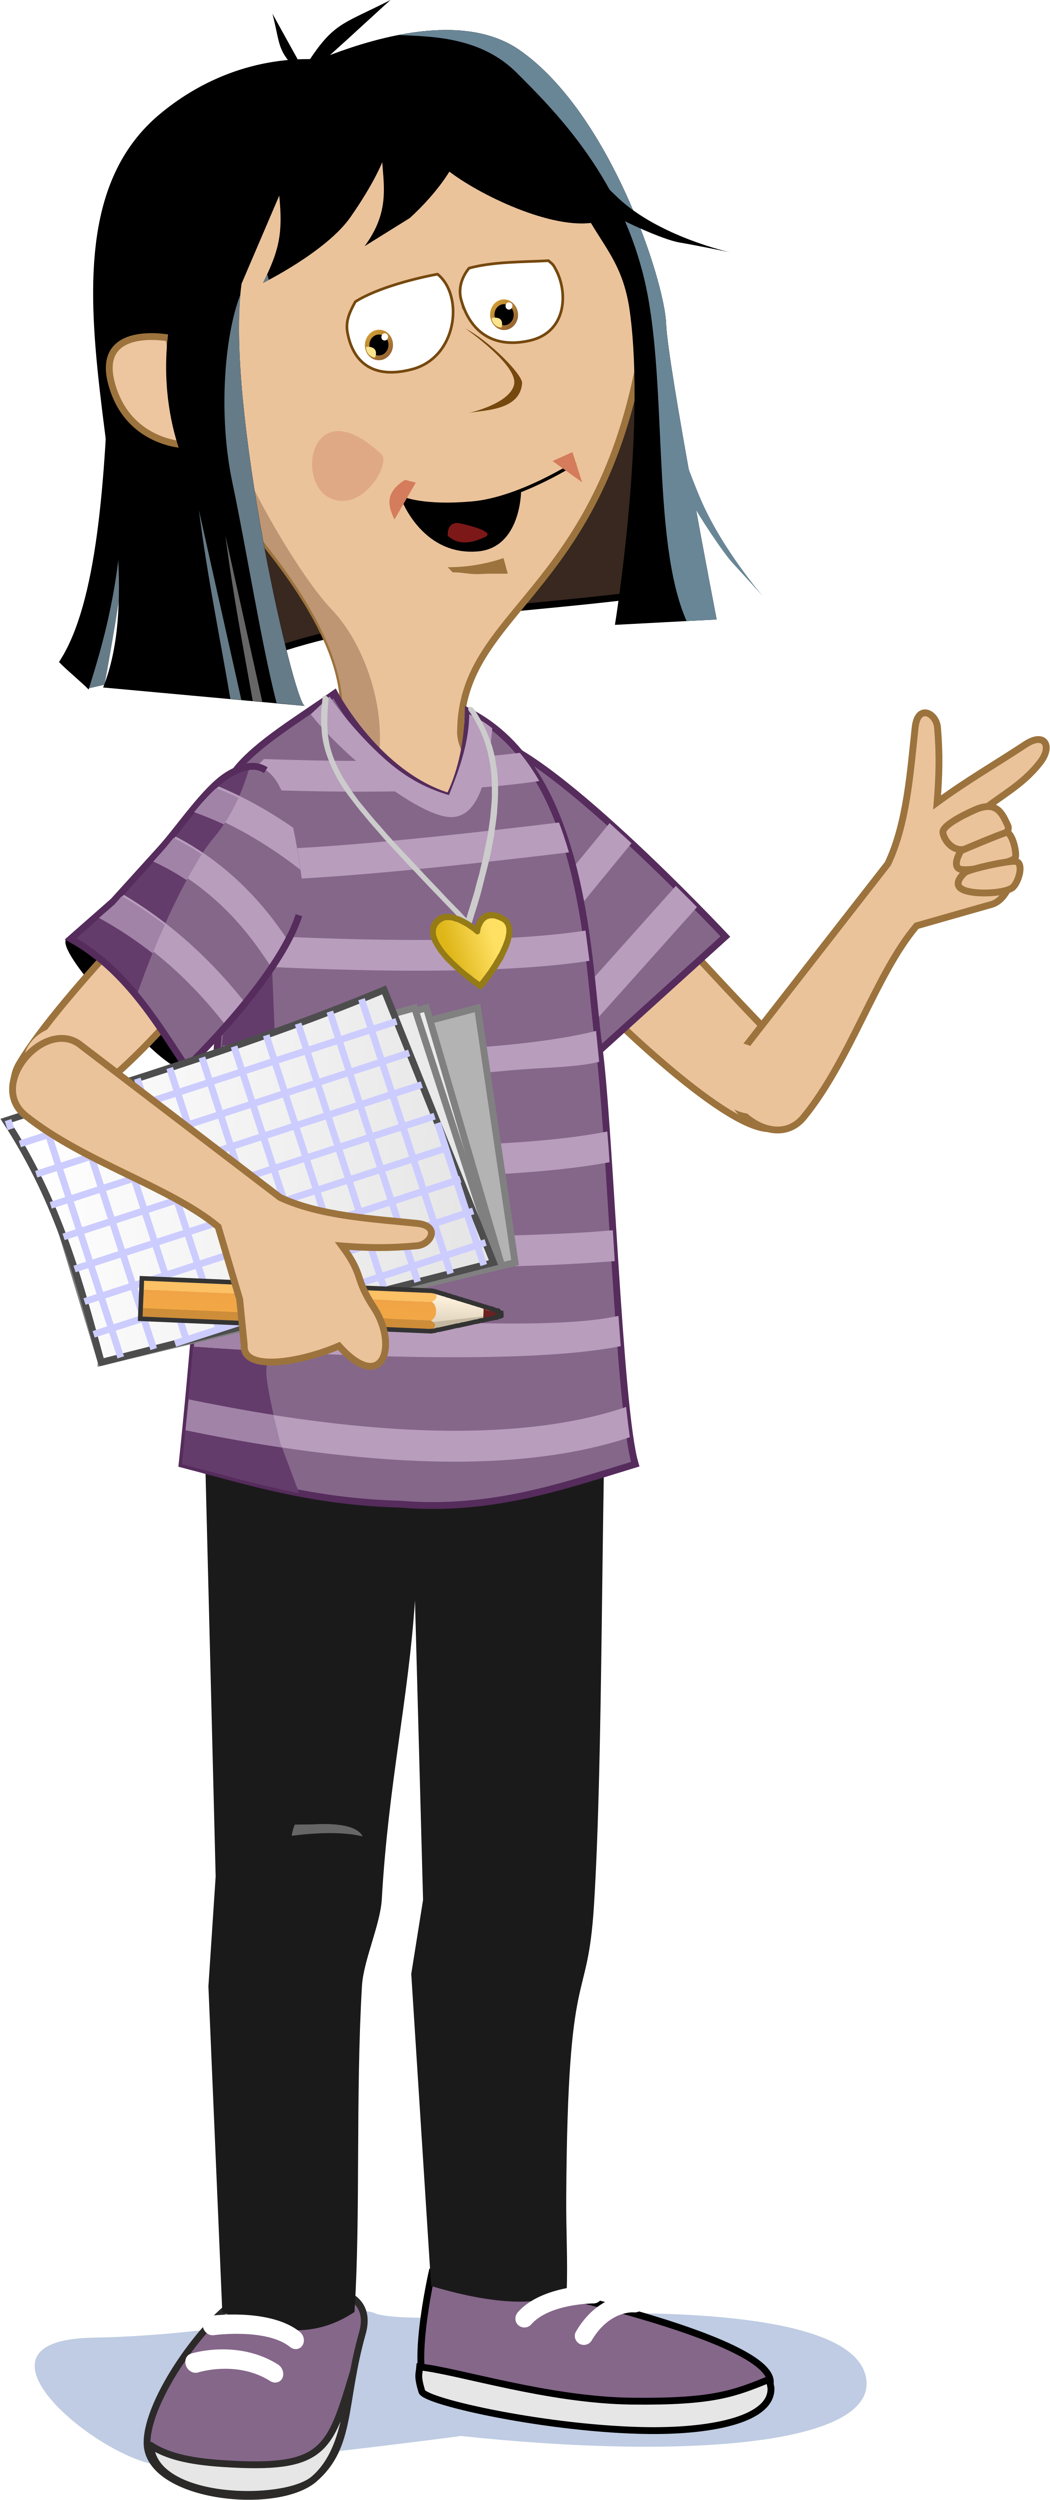 <svg xmlns="http://www.w3.org/2000/svg" xmlns:xlink="http://www.w3.org/1999/xlink" width="1125" height="2676" shape-rendering="geometricPrecision" image-rendering="optimizeQuality" fill-rule="evenodd" viewBox="0 0 506.4 1205.4"><style><![CDATA[.gFZr{stroke-miterlimit:22.926}.pfEe{stroke-width:3.3}.TpWK{stroke:#9c733d}.tSb4{fill:#ebc39b}.tt7G{fill:#85678a}.uFd8{fill:#b89dbd}.EHKt{stroke:#552c5c}.hbnq{fill:#657b87}.dBOx{fill:#edc69f}.pFuy{fill-rule:nonzero}]]></style><defs><linearGradient id="lAsE" x1="247.8" y1="155.7" x2="238.8" y2="147.2" xlink:href="#S3zB"><stop offset="0" stop-color="#963"/><stop offset="1" stop-color="#c93"/></linearGradient><linearGradient id="Tjo5" x1="187.2" y1="171.1" x2="178.7" y2="161.1" xlink:href="#S3zB"><stop offset="0" stop-color="#963"/><stop offset="1" stop-color="#c93"/></linearGradient><linearGradient id="W1WL" x1="216.5" y1="460.1" x2="238" y2="453.5" xlink:href="#S3zB"><stop offset="0" stop-color="#deb618"/><stop offset="1" stop-color="#ffe063"/></linearGradient><linearGradient id="rxBM" x1="228.4" y1="582.2" x2="32.1" y2="548.6" xlink:href="#S3zB"><stop offset="0" stop-color="#e6e6e6"/><stop offset="1" stop-color="#fefefe"/></linearGradient><linearGradient id="PyRU" x1="226.4" y1="579.1" x2="28" y2="551.8" xlink:href="#S3zB"><stop offset="0" stop-color="#e6e6e6"/><stop offset="1" stop-color="#fefefe"/></linearGradient><linearGradient id="wyxz" x1="224.1" y1="571.6" x2="22.7" y2="551.5" xlink:href="#S3zB"><stop offset="0" stop-color="#e6e6e6"/><stop offset="1" stop-color="#fefefe"/></linearGradient><linearGradient id="Phj2" x1="216.7" y1="626.8" x2="216.2" y2="638.6" xlink:href="#S3zB"><stop offset="0" stop-color="#fbefd9"/><stop offset="1" stop-color="#ded2bd"/></linearGradient><linearGradient id="aAWI" x1=".5" y1="618.9" x2="-1.1" y2="656.7" xlink:href="#S3zB"><stop offset="0" stop-color="#f0a446"/><stop offset="1" stop-color="#fcb13f"/></linearGradient><linearGradient id="S3zB" gradientUnits="userSpaceOnUse"/><path id="xXk3" d="M197.6 638.7l10.6 3.2 28.4-6.1c3.2-.7 5.1-1.2 5.2-2l-44.2 4.9h0z"/><path id="heUz" d="M207.8 636.7l-140.1-6-.2 5.2 140.1 6c3.8-2.7 2-3.9.2-5.2z"/><path id="Q906" d="M208.4 622.4l-140.1-6-.2 5.4 140.1 6c2.2-1.3 3.8-2.8.2-5.4z"/><path id="AcjC" d="M233 636.6l3.6-.8c6.2-1.3 7.7-2.3 0-4.9l-3.3-1-.3 6.7h0z"/></defs><g class="gFZr pfEe"><path d="M290.1 485.3s68.2 68.6 85.6 57.8c17.4-10.9 6.7-4.7 11.5-29.6-10.6-7.2-78.7-82.5-78.7-82.5l-18.4 54.3z" class="TpWK tSb4"/><path d="M289.9 505.9l-107.1-108s21.5-41.3 49.1-41.9c27.8-.7 118 95.6 118 95.6l-60 54.3h0z" class="tt7G EHKt"/></g><path d="M282 498l-38.7-39.2 50.7-61.9 10.6 9.7-47.1 57.4 19.5 18 49-54.8 10.2 10.2L282 498h0z" class="uFd8"/><path d="M41.4 321.9l1.4 10 7.5-1.7s10.1-54.9 10.6-69.6c.5-14.6-9.2 13.3-9.2 13.3l-10.3 48z" class="hbnq"/><path d="M147.8 35.8c2.8-.8 34.5-30.6 40.5-35.8-24.6 12.5-27.6 10.6-42.1 33.5L131.3 6.6c4.1 15.8 1.8 17.4 13.7 29.2h2.8 0z"/><g class="gFZr pfEe"><path fill="#38281f" stroke="#000" d="M305.3 287.2c-56.1 7.1-127.1 9.1-178 28.3l-29.7-159 50.7-74.8 92.6-8.7 69.1 89.5-4.7 124.7z"/><path d="M148.8 380.5c48.5-47.8-19.7-118.7-55.8-158.1-74.4-54 26.8-172.2 43.6-173.2C204.4 37.4 258.5 34.7 285 80.8c5 8.7 20.7 21.5 22.1 34.5 2.2 22.6 7.1 33.8 2.4 53.8-20.3 118-87.1 125.3-87.4 183.7-.4 16 29.5 41.2 29.5 41.2s42.4 41.5-28.7 50.6c-71 9.2-76-32-74.1-64.1z" class="TpWK tSb4"/></g><path fill="#be9674" d="M148.8 380.5c47.4-47.2-19.7-118.7-55.8-158.1-2.7-2-5.2-4.1-7.5-6.2l18.9-25.6c4.8 26.3 37.5 84.4 55.6 103.4 18.1 18.9 31.8 60.4 16.8 91.6-15.1 31.2-9.6 12.7-23.5 21.3a59.89 59.89 0 0 1-4.5-26.4h0z"/><path fill="#9c733d" d="M215.9 273.5l2.4 2.5c4-.2 8.2 1.1 13.2.8 4.4-.3 9.9-.1 13.4-.2-.6-1.8-1.5-5.7-2.1-7.5-7.4 2.6-17.5 4.5-26.9 4.4h0z"/><path fill="none" stroke="#000" stroke-width="1.6" d="M194.9 240.5s9.6 4.1 32.5 2.1c23.1-1.9 50.2-19.5 50.2-19.5" class="gFZr"/><path fill="#e0a986" d="M183.9 219c4.9 4.5-9.8 29.5-25.7 20.7-15.8-8.8-7.6-51.8 25.7-20.7z"/><path fill="#d47c5b" d="M276.1 218l-9.6 4.3 14.3 10.3z"/><g fill="#fff"><path stroke="#75480e" stroke-width="1.3" d="M222.5 145c4.2 14.4 14.8 23.2 32.7 19.3s18.8-22.5 13.2-33.7c-1.6-3.1-1.6-3-3.9-4.9-12.7.7-26.4.4-38.3 3.6-3.6 4.4-5.4 10-3.7 15.7h0z" class="gFZr"/><path d="M264 129.2c2.6 1.4 4.5 4 4.2 5.8-.3 1.7-2.7 2-5.3.6s-4.4-4-4.1-5.8 2.7-2 5.2-.6h0z"/></g><path fill="url(#lAsE)" d="M242.3 144.4c3.7-.4 7 2.5 7.5 6.5.5 4.1-2.2 7.7-5.9 8.2s-7-2.4-7.5-6.5c-.4-4 2.1-7.7 5.9-8.2z"/><path d="M242.5 146.7c2.6-.3 4.9 1.7 5.2 4.5s-1.5 5.2-4 5.6c-2.6.3-4.8-1.7-5.2-4.5-.3-2.7 1.5-5.3 4-5.6z"/><path fill="#fae48e" d="M241.9 157.9c-2.3.1-4.5-1.8-4.8-4.5h0c.9-.3 2.2-.4 3.5.1 1.9.8 1.7 3.2 1.3 4.4z"/><g fill="#fff"><path d="M245.2 145.8c.9-.1 1.8.5 1.9 1.5s-.6 1.9-1.5 2-1.7-.6-1.8-1.6c-.1-.9.6-1.8 1.4-1.9z"/><path stroke="#75480e" stroke-width="1.3" d="M167.5 160.2c2.6 14.5 12.4 22.9 31.4 17.8 21.6-5.8 24.9-35.4 12.1-45.8-9.5 1.7-29.1 6.5-39.7 13.3-2.5 4.6-4.8 9.1-3.8 14.7h0z" class="gFZr"/></g><path fill="url(#Tjo5)" d="M182.7 159c3.7-.1 6.8 3.2 6.8 7.3s-3.1 7.4-6.8 7.4c-3.8.1-6.8-3.2-6.8-7.3.1-4 3.1-7.4 6.8-7.4z"/><path d="M182.7 161.3c2.6 0 4.6 2.2 4.6 5s-2.1 5.1-4.6 5.1c-2.6.1-4.6-2.2-4.6-5s2-5 4.6-5.1z"/><path fill="#fae48e" d="M180.8 172.4c-2.4-.2-4.3-2.4-4.3-5v-.1c1-.2 2.3-.1 3.4.5 1.9 1.1 1.5 3.4.9 4.6h0z"/><path fill="#fff" d="M185.5 160.7c.9 0 1.6.8 1.6 1.7 0 1-.7 1.8-1.6 1.8s-1.7-.7-1.6-1.7c0-1 .7-1.8 1.6-1.8z"/><path fill="#75480e" d="M224.4 158.4s25.9 17.9 23.5 27.2-21.8 13.5-21.8 13.5c7.4-1.4 24.7-1.1 25.7-14.3.3-4.1-15.5-20.2-27.4-26.4z"/><path d="M121.1 44.3s85.8-50.4 129.4-20.2 70 111.1 70.8 131.9c.8 20.7 24.4 142.7 24.4 142.7l-49.1 2.6s15.1-93 7.2-151c-2.8-20.5-10.6-29.1-18.8-42.8-21.4 2.6-56.9-15.1-70.5-26.5-13.5-11.4-112.2-20.5-93.4-36.7h0z"/><path d="M116.4 136.8l18.2-42.5c1.8 18.4 0 26.2-7.8 42.1 0 0 30.4-15 42.1-31.6 11.6-16.6 15.4-26.6 15.4-26.6.9 12.5 3.2 24.7-8.5 40.5l21.7-13.5s30.3-26.3 25.9-47.4c-2-9.9-34.1-25.4-62.3-28.6-31.9-3.6-61.6 6.8-84.6 26.2-70.7 59.8 3.3 200-26.9 276.1l97.4 8.9c-5.2-.2-38.7-146.2-30.6-203.6h0z"/><path d="M111 337l5.3.5-20.5-91.6C100 278.8 105.9 307 111 337z" class="hbnq"/><path fill="#666" d="M121.8 338l4.6.4-17.8-80.2c3.7 28.8 8.6 53.9 13.2 79.8z"/><path d="M128.8 132.2l-2 4.2 2.8-1.4-.8-2.8zm4.5 206.8l13.7 1.4c-5.1-.2-36.9-138-31.1-198.5-8 20.4-10.7 59.1-3.9 90.9 6.7 31.8 14.1 78.3 21.3 106.2z" class="hbnq"/><path fill="#698696" d="M192.2 16.9c20.9-4.1 42.4-3.8 58.3 7.2 43.6 30.2 70 111.1 70.8 131.9.8 20.7 24.4 142.7 24.4 142.7l-14.5.8c-17.6-39.8-8.5-118.4-21-167.2-12.4-48.9-43.3-79.5-60.9-97.1-17.5-17.6-41.4-17.6-57.1-18.3z"/><path d="M251.3 237s-35.6 11.7-57.9 3.6c4.5 10.7 16 27 36.9 25.3s21-28.9 21-28.9z"/><path fill="#d47c5b" d="M195.3 231.4l5.2 1.3-10.3 17.8c-3.2-6.6-4.7-13.1 5.1-19.1z"/><path d="M71.3 504.1s13.7 13.4 17 10.8c3.3-2.7-50.7-68.6-56.4-62.3s37.5 49.9 37.5 49.9l1.9 1.6z"/><path d="M94.5 413.3c2.5-.2-64.6 64.6-85.4 99.7-5.8 9.7-1.6 23.6 6.8 25 35.7 5.7 113.4-106.2 113.4-106.2s-35.8-20.2-34.8-18.5h0z" class="gFZr pfEe TpWK dBOx"/><path fill="#bfcce3" d="M222.4 1174.6s-115.7 15.4-144.3 14.2c-28.5-1.4-101.2-60.3-33.6-61.6 67.7-1.2 123.8-17 135.9-11.9 12 5.2 76.6 0 114.2 0 37.5 0 120.4 1.7 123.4 32.6s-87.3 38.3-195.6 26.7h0z"/><g stroke="#000" class="gFZr pfEe"><path d="M252.2 1102.2s128.4 26.8 118.9 48.7c-9.5 22-151.5 7.3-163.1 2.5-11.6-4.9.3-57.6.3-57.6s40.7 7.6 43.9 6.4z" class="tt7G"/><path fill="#e6e6e6" d="M371.1 1147.3l.8 4c.8 14.8-26.9 21-58.8 20.7-47.9-.5-108.3-13.9-109.7-18.9-2.3-7.7-1.3-8.2-1-11.8 18.7 2 61.8 16 102.2 16.5 40.3.5 49.9-3.9 66.5-10.5z"/></g><path stroke="#2b2a29" d="M116 1108.1c-17.1 9.8-45.2 48.8-45.2 69.7-.1 26.4 62.3 33.3 80.6 17.6s13.7-36.3 23.3-70.3c4.8-17-10-21.8-24.6-22.3-4.2-.1-29.2 2.5-34.1 5.3z" class="gFZr pfEe tt7G"/><path fill="#1a1a1a" d="M292.9 647.8c-3.1 76.9-1.9 198.6-6.4 270.8-3.2 51.3-12.7 23.7-13.4 140.8-.1 17 .8 30.7.2 46-14.7 7.3-37.9 5.1-65.4-3.1l-9.6-150.5 5.7-35.7-3.9-144.4c-3.1 47.2-12.9 89.1-16 143.9-.7 12.6-8.9 29.6-9.6 42.2-3.1 53-.6 111.2-3.6 157-21.3 14.3-42.6 9-63.8 0l-6.7-157 3.5-53-5.6-223.1 194.6-33.9z"/><g class="gFZr pfEe"><path fill="#e6e6e6" stroke="#2b2a29" stroke-linejoin="round" d="M72.5 1179.1c1.6 27.4 64.7 28.4 78.8 16.3s15.6-33.6 18.8-50.9c-11.2 37.4-14 46.6-62.8 43.4-17-1.1-27.3-3.9-34.8-8.8z"/><path d="M113.5 371.6c-1.9 42-16.2 244.6-25.8 334.4 32.7 8.5 62.1 18.1 105.3 19.3 44.1 3.6 78.3-8.6 113.4-19.3-7.9-26.2-12.2-163.3-17.6-202s-5.6-132.2-63-161c-.3 13.3-2.6 27.7-9.1 41.1-34.7-10.4-55.4-49.7-55.4-49.7-16.4 11.7-37.5 24-47.8 37.2h0z" class="tt7G EHKt"/></g><path fill="#643c6b" d="M112.9 441.1L87.7 706c18.8 4.9 36.6 10.1 56.5 14l-9.1-24.3s-7.6-29.4-6.7-35.7 0-60 0-60l19 10.5-13.3-72.6-3.8-90.5-17.4-6.3h0z"/><path d="M118.1 375.3l-.2 5.2c26.1 1.1 59.2 1.8 90.8.6-8.3-3.7-15.8-8.7-22.3-14.3-20.6.3-41.2-.2-59.2-.8l-9.1 9.3h0zm-2.3 34.1l-1.2 14.8c31.8 1.3 105.1-6.6 159.8-13.2a202.45 202.45 0 0 0-4.8-14.4c-54.1 6.6-124.5 14.1-153.8 12.8h0zm-3.4 41l-1.4 14.8c31.8 1.9 121.6 6.2 173.3-1.9l-1.9-14.6c-49.5 7.8-138 3.6-170 1.7h0zm-4.8 53.8l-1.4 14.8c45.2 3.9 97.1 1.1 137.9-2.7 17.5-1.7 33-1.4 44.9-4.3l-1.5-14.9c-38.8 9.7-116.5 12.6-179.9 7.1zm-4.7 49.4l-1.4 14.9c46.7-1.2 139.2 1.9 192.5-8.1-.3-5.1-.7-10.1-1.1-14.8-28 5.6-69.2 7-108.6 7.4-11.8.1-25 3.8-36.1 3.9-17.5 0-32.2-3.7-45.3-3.3h0zm-3.6 37.8l-1.5 14.8c66.6 6.4 144.2 5.6 188.9 2.6l9.8-.7-.9-14.9c-3 .3-6.3.5-9.7.8-44.2 2.9-120.9 3.7-186.6-2.6h0zM95 634.5l-1.5 14.8c65.2 4.6 160.1 8.9 205.9-.2l-1.1-14.6c-25.8 5.7-74.2 3.5-121.6 1.9-29-.9-56.6-.1-81.7-1.9zm-4.1 40.3l-1.5 14.8c37.5 7.8 84.9 15.2 129.9 15.2 37.7 0 65.1-5.3 84.5-11.8-.6-4.2-1.2-9.1-1.8-14.6-18 6.2-44.5 11.5-82.7 11.5-44.6 0-91.4-7.4-128.4-15.1zm169.2-298.2c-2.8-4.8-5.9-9.4-9.4-13.6-8.7 1.1-18 1.9-27.5 2.5-1.2 5.1-2.9 10.2-5 15.1 14.9-.8 29.2-2.1 41.9-4h0z" class="uFd8"/><path fill="#a283a8" d="M130.5 451.3l.6 15-20.1-1.1 1.4-14.8 18.1.9zm2.3 54.6l.6 14.7-27.2-1.6 1.4-14.8c8.2.7 16.6 1.3 25.2 1.7zm4.7 50.6l2.2 11.6-38.2.4 1.4-14.9c10.3-.2 21.6 2 34.6 2.9h0zm7 38.1l2.7 15-1.6-.1-17.2-9.5.2 8.6c-10.4-.6-20.7-1.4-30.8-2.4l1.5-14.8c14.7 1.4 29.9 2.4 45.2 3.2zm-15.7 41.1c.1 5.9.1 11.5 0 15.8l-35.3-2.2 1.5-14.8c10.9.8 22.2 1.1 33.8 1.2h0zm3 46.6l3.3 13.4.8 2.2c-16.5-2.4-32.2-5.3-46.5-8.3l1.5-14.8c12.7 2.6 26.5 5.2 40.9 7.5h0z"/><path d="M237.4 351.2c-4.1-3.3-6.2-4.3-11.1-6.8-.2 13.4-4.3 25.3-9.8 39-12.2-3.6-21.8-9.3-30.7-17.2-16.2-14.4-26.9-30.3-26.9-30.3l-9.1 8.5c14.5 18.8 47.9 46.1 64.8 49.3 16.9 3.3 21-21.3 22.8-42.5h0z" class="uFd8"/><path fill="#ccc" d="M228.4 341.7l-2.3 1.1c-.5-.7-.4-1.5.2-1.9.7-.2 1.6.1 2.1.8zm-1.7 103h-2.4l1.5-4.9 1.5-4.9 1.4-4.6 1.2-4.6 1.2-4.3 1-4.3 1-4.1.8-4 .8-3.8.7-3.7.5-3.6.5-3.5.3-3.4.3-3.2.2-3.2v-3.1-3l-.1-2.8-.2-2.8-.3-2.7-.4-2.6-.5-2.5-.5-2.5-.7-2.4-.7-2.3-.9-2.4-.9-2.2-1-2.2-1.1-2.1-1.1-2.1-1.3-2.1-1.4-2 2.3-1.1 1.5 2.2 1.3 2.2 1.3 2.2 1.1 2.3 1.1 2.3 1 2.4.9 2.4.8 2.4.7 2.6.6 2.6.4 2.6.5 2.8.3 2.8.2 2.8.1 3v3.1l-.1 3.1-.2 3.2-.2 3.3-.4 3.5-.5 3.5-.5 3.7-.7 3.7-.7 3.9-.9 4-1 4.1-1.1 4.3-1.1 4.4-1.2 4.6-1.4 4.7-1.5 4.8-1.5 5-2.4.1 1.9-1.6h0zm-2.4 0l2.9 1.5c-.2.7-1.1.9-1.8.5-.8-.4-1.3-1.3-1.1-2zm-65.9-107.3l-.3 3.2-.2 2.9-.1 2.9v2.8l.1 2.7.2 2.7.4 2.5.5 2.6.7 2.5.8 2.5 1 2.5 1.1 2.5 1.3 2.6 1.4 2.6 1.7 2.6 1.8 2.8 2 2.9 2.1 2.9 2.5 3 2.6 3.2 2.8 3.3 3 3.4 3.2 3.7 3.5 3.8 3.7 4 3.9 4.1 4.1 4.4 4.4 4.7 4.6 4.8 4.9 5.2 5.2 5.3 5.4 5.7-1.9 1.6-5.4-5.7-5.1-5.3-5-5.2-4.6-4.8-4.4-4.7-4.2-4.4-3.9-4.2-3.7-4-3.5-3.8-3.2-3.7-3.1-3.5-2.8-3.4-2.7-3.2-2.4-3.1-2.3-3-2.1-2.9-1.9-2.9-1.7-2.8-1.5-2.8-1.3-2.7-1.2-2.7-1-2.6-.9-2.7-.7-2.6-.6-2.8-.4-2.7-.2-2.8-.2-2.8v-2.9l.1-3 .3-3.1.3-3.2 2.9 1.1h0zm0 0l-2.9-1.1c.1-.7.8-1 1.6-.8.9.4 1.5 1.2 1.3 1.9z" class="pFuy"/><path fill="url(#W1WL)" d="M231.6 475.4c2.6-2.6 21.6-26.9 10.7-32.6-11-5.6-12.2 6.2-12.2 6.2s-12.4-11-19-5.1c-6.5 5.9.5 17.2 20.5 31.5z"/><path fill="#947b16" d="M242.7 441.5h0l1.2.7 1 .8.8 1.1.6 1.1.4 1.2.3 1.2.1 1.3-.1 1.3-.2 1.4-.3 1.3-.3 1.3-.5 1.4-.5 1.4-.6 1.3-.7 1.4-.6 1.4-.7 1.4-.8 1.3-.8 1.3-.8 1.3-.8 1.2-.8 1.2-.8 1.1-.7 1.1-.8 1-.7.9-.6.9-.6.8-.6.6-.5.6-.4.5-.3.3-2.1-2.3.3-.3.3-.4.5-.5.5-.6.6-.8.6-.8.7-.9.7-1 .8-1 .7-1.1.8-1.2.8-1.2.7-1.2.8-1.3.7-1.3.8-1.3.6-1.3.6-1.3.6-1.3.4-1.2.5-1.3.3-1.2.2-1.1.2-1.1v-1-.8l-.2-.9-.2-.6-.4-.7-.4-.5-.5-.5-.7-.4h0l.9-2.7h0zm-11.8 6.4l-2.2.8v-.1-.1l.1-.2v-.2-.3l.1-.4.1-.3.1-.4.1-.5.2-.5.2-.4.2-.5.2-.5.3-.5.3-.5.3-.5.4-.5.4-.5.5-.4.5-.4.6-.4.6-.3.7-.2.7-.2.8-.1h.9.8l.9.2 1 .2 1 .3 1 .4 1 .6-.9 2.7-1-.5-.8-.3-.8-.3-.7-.2-.7-.1h-.6-.6l-.5.1-.4.1-.5.1-.4.3-.3.2-.4.2-.3.4-.3.3-.3.3-.2.4-.3.3-.1.5-.2.3-.2.4-.2.4-.1.4-.1.4-.1.3v.2l-.1.4v.2.1l-.1.2h0 0l-2.2.8 1.6-2.2h0zm-2.2.8l2.8.6c0 .9-.8 1.4-1.6 1.2-.7-.2-1.3-1-1.2-1.8h0zm-18.6-6h0l.8-.6.8-.5.8-.4.9-.3.8-.2h.9l.9-.1.9.1.8.1.9.2.8.2.9.3.8.3.9.3.8.4.8.4.8.4.7.4.7.4.7.4.6.4.6.5.6.4.5.4.4.3.5.4.3.2.3.3.3.2.2.2.1.1h0l-1.6 2.2h-.1l-.1-.1-.1-.1-.2-.2-.3-.2-.3-.3-.4-.3-.5-.3-.4-.4-.6-.3-.5-.4-.6-.4-.6-.4-.7-.4-.6-.3-.7-.4-.7-.3-.7-.4-.7-.3-.8-.2-.7-.2-.7-.3-.7-.1-.7-.1h-.7-.6-.7l-.6.2-.6.2-.5.3-.5.3-.6.4h0l-2-2.4h0zm22.5 33.9l-1.7.1-1.9-1.4-1.8-1.3-1.7-1.3-1.6-1.3-1.5-1.3-1.5-1.2-1.4-1.3-1.3-1.2-1.3-1.2-1.2-1.2-1.1-1.1-1-1.2-.9-1.1-.9-1.1-.8-1.1-.7-1.1-.7-1.1-.5-1-.6-1-.4-1.1-.3-1-.3-1-.1-1-.1-.9.1-1 .1-.9.2-.9.3-.8.4-.8.5-.8.6-.6.6-.7 2 2.4-.5.5-.4.5-.3.5-.3.5-.2.6-.1.5-.1.6v.6.7l.1.7.2.7.3.8.3.8.4.8.5.9.6 1 .6.9.7 1 .8 1 .9 1.1 1 1.1 1 1 1.1 1.2 1.2 1.1 1.3 1.2 1.3 1.2 1.4 1.2 1.6 1.3 1.6 1.2 1.6 1.3 1.8 1.3 1.8 1.3-1.8.1 2.1 2.3h0zm-1.7.1l1.4-2.5c.6.5.9 1.4.5 2.1s-1.2.9-1.9.4h0z" class="pFuy"/><path d="M33.9 452.7l20.6-18.1 23.1-25.5c8.8-9.7 21.3-28.6 32-35.3 21.1-13.2 30.1 3.5 36.3 53.5 3.7 30.3-56.1 87.4-56.1 87.4-15.5-23.6-30.2-47.8-55.9-62h0z" class="tt7G"/><path fill="#643c6b" d="M34.3 454.2l20.8-18.1 23-25.5c8.8-9.7 21.3-28.7 32-35.3 3.6-2.3 6.9-3.7 9.8-4.2-2.7 9.4-7.9 22.3-17.1 33.1-10.1 11.8-26.6 45.1-37.3 76.7-8.6-10.5-18.6-19.8-31.2-26.7h0z"/><path d="M47.1 441.1l7.4-6.5 3.6-4c26.3 15.4 45.5 34.6 60.1 53-3.1 3.9-6.3 7.6-9.3 11-14.6-18.9-34.4-38.5-61.8-53.5h0zm26.2-27.2l4.3-4.8c1.8-1.9 3.6-4.1 5.5-6.5 17.7 8.9 36.6 23.4 52.9 46.8l2.8 4.1c-2.3 4.3-5 8.7-7.9 13l-5.5-8c-16.2-23.2-35-36.7-52.1-44.6h0zM93 390.1c3.5-4.2 7.1-8.3 10.6-11.6 14.6 5.9 27.6 13.6 37.7 20.6 1.3 5.9 2.4 12.7 3.5 20.3-10.6-8.3-29.7-21.5-51.8-29.3h0z" class="uFd8"/><path fill="none" d="M144.1 441.3c-10 31.1-54.3 73.4-54.3 73.4-15.5-23.6-30.2-47.8-55.9-62l20.6-18.1 23.1-25.5c8.8-9.7 21.3-28.6 32-35.3 7.6-4.7 13.6-5.6 18.5-2.4" class="gFZr pfEe EHKt"/><path d="M286.2 1110.7c2.5 0 4.4-2 4.4-4.4s-1.9-4.4-4.4-4.4c0 0-25.1 0-36.5 13.1-1.6 1.9-1.5 4.6.3 6.2 1.9 1.6 4.6 1.4 6.2-.4 8.9-10.1 30-10.1 30-10.1h0zm-185.2 6c-2.4.3-3.9 2.6-3.3 5.1.5 2.6 2.8 4.5 5.2 4.2 0 0 25.3-3.5 36.8 5.6 2 1.7 4.8 1.4 6.1-.7 1.3-2 .7-5-1.4-6.6-14.6-11.6-43.3-7.6-43.4-7.6h0zm204.8-1.7a4.44 4.44 0 0 0 4.8-3.9c.2-2.4-1.5-4.6-3.9-4.8-.1 0-17.3-1.7-28.8 17.8-1.3 2.1-.6 4.7 1.5 6 2.1 1.2 4.8.5 6-1.6 8.7-14.6 20.3-13.5 20.4-13.5h0zM92 1134.9c-2.3.7-3.3 3.3-2.4 5.8s3.5 3.9 5.7 3.3c0 0 18.7-6.1 34.9 4.1 2.2 1.4 4.8.8 5.9-1.4 1-2.2.1-5.1-2-6.5-19.8-12.5-42.1-5.3-42.1-5.3z" fill="#fff" class="pFuy"/><ellipse transform="matrix(-.901 .179 .161 1 30.087 510.266)" rx="20.7" ry="15.4" class="dBOx"/><path fill="#a283a8" d="M47.6 442.6l7.5-6.5 3.5-4c7.5 4.3 14.3 9 20.8 13.9-2.1 4.4-4 9-5.9 13.7-7.8-6.1-16.4-11.9-25.9-17.1h0zm67.3-57.9c-1.9 4.3-4.2 8.6-7 12.8-4.6-2.1-9.4-4.1-14.4-5.9 3.5-4.3 7.1-8.3 10.7-11.6 3.7 1.5 7.2 3 10.7 4.7h0zm-17.7 27.2c-2.2 3.6-4.7 7.8-7.3 12.5-5.4-3.6-10.9-6.6-16.1-9l4.3-4.8c1.7-1.9 3.6-4.2 5.5-6.6 4.5 2.3 9.1 4.9 13.6 7.9h0z"/><path d="M59.2 241.7c-1.7 41.9-9.5 67.9-16.6 90.8-2.8-3-11.5-10.2-14.3-13.3C47 291 50.5 230.8 52.7 172c-.6 17.2 7.2 52.4 6.5 69.7z"/><path d="M81.4 163s-35.6-6.9-27.7 22.1C61.6 214 89 214.5 89 214.5L81.4 163z" class="gFZr pfEe TpWK dBOx"/><path d="M82.7 151.3s-8.9 33.6 5.6 70.9c14.6 37.2 11.5-9.2 11.5-9.2l-8.3-61.1-8.8-.6h0z"/><path d="M353.3 512.7l75-96.2c9.3-19.5 10.9-45 13.2-65.8 1.3-11.6 10.3-6.8 10.8.2 1.1 13.1.8 22.9-.2 36 15.1-11 27.2-17.8 42.7-28 9.4-6.1 13 1 7.1 8.6-9 11.7-20 16.4-31.1 25.9 22.1-6.1 24.2 39.3 6.5 43l-35.1 10c-19.6 23.1-31.8 64.5-54.5 92.3-15.2 18.6-46.4-9.2-34.4-26z" class="gFZr pfEe TpWK tSb4"/><path fill="#7d1818" d="M215.9 258.3s-.6-7.4 6.1-5.9c6.8 1.4 16.4 4.4 12 6.5-4.4 2-12 5.1-18.1-.6h0z"/><path d="M267.3 74.6s12.6 19.1 22 25.3c9.4 6.3 30.7 15.7 38.3 17 7.8 1.3 24.3 4.7 24.3 4.7s-33.8-7.5-53.6-26c-19.8-18.6-22.9-27.8-22.9-27.8l-8.1 6.8z"/><path fill="#698696" d="M320.5 207.3s6 21.8 11.2 31.6 17.4 28.1 22 32.9l14.5 15.9s-20.1-23-30.6-47.9c-10.4-24.9-11.5-34-11.5-34l-5.6 1.5h0z"/><g stroke="gray" class="gFZr pfEe"><path fill="#b3b3b3" d="M48.7 656.9l199.7-48.1L230.3 486 29.9 538.7z"/><path fill="url(#rxBM)" d="M48.7 656.9l192.8-48.1L205.6 486 12.8 538.7z"/><path fill="url(#PyRU)" d="M48.7 656.9l191.1-48.1L199.9 486 8.8 538.7l44 61z"/></g><path fill="url(#wyxz)" stroke="#4d4d4d" d="M48.7 656.9L238 608.8l-52.8-131.5c-60.7 25.3-120.8 43-182.6 63.1 26 39.9 35.7 78.2 46.1 116.5h0z" class="gFZr pfEe"/><g fill="none" stroke="#ccf" class="gFZr pfEe"><path d="M3.7 540.1l1.4 4.3m14.2-9.4l38.8 119.5M34.9 530.1L74 650.5M50.5 525l39.4 121.4"/><path d="M84.3 647.8l149.9-48.7"/><path d="M66.1 520.1l39.8 122.3"/><path d="M45 643.4l183.2-59.5"/><path d="M81.7 515l40.1 123.3"/><path d="M40.6 627.6l181.4-59"/><path d="M97.3 509.9l40.4 124.4"/><path d="M35.8 611.9l180.1-58.5"/><path d="M112.8 504.6l40.8 125.6"/><path d="M30.5 596.4l179.1-58.2"/><path d="M128.3 499.2l41.3 127"/><path d="M24.3 581.2L203.4 523"/><path d="M143.7 493.6l41.8 128.5"/><path d="M17.3 566.2l180-58.5"/><path d="M159 487.8l42.4 130.3"/><path d="M9.4 551.6l181.8-59.1"/><path d="M174.3 481.8l43 132.3m-6.3-72.6l22.3 68.5"/></g><path fill="url(#Phj2)" d="M209 622.5l-37.9 8.1 37.1 11.3 28.4-6.1c6.2-1.3 7.7-2.3 0-4.9l-27.6-8.4h0z"/><use xlink:href="#xXk3" fill="#c4b8a1"/><path fill="url(#aAWI)" d="M208.2 627.8l-140.1-6-.4 8.9 140.1 6c3.9-1.7 2.6-8.1.4-8.9h0z"/><use xlink:href="#heUz" fill="#ce8d38"/><use xlink:href="#Q906" fill="#fcc065"/><use xlink:href="#AcjC" fill="#6e1f1f"/><path fill="#c94c4c" d="M240 632.8l-6-2.1.1 1z"/><path fill="url(#Phj2)" d="M209 622.5l-37.9 8.1 37.1 11.3 28.4-6.1c6.2-1.3 7.7-2.3 0-4.9l-27.6-8.4h0z"/><use xlink:href="#xXk3" fill="#c4b8a1"/><path fill="url(#aAWI)" d="M208.2 627.8l-140.1-6-.4 8.9 140.1 6c3.9-1.7 2.6-8.1.4-8.9h0z"/><use xlink:href="#heUz" fill="#ce8d38"/><use xlink:href="#Q906" fill="#fcc065"/><use xlink:href="#AcjC" fill="#6e1f1f"/><path fill="#c94c4c" d="M240 632.8l-6-2.1.1 1z"/><path fill="none" stroke="#333" stroke-width="2.2" d="M209 622.5h-.4l-.2-.1-140.1-6-.2 5.4-.4 8.9-.2 5.2 140.1 6 .2-.1.4.1.4-.1.4-.1h.5l.4-.1.5-.2.4-.1.4-.1h.5l.4-.1.5-.1.4-.1.5-.1.4-.1.5-.1.4-.1.5-.1.4-.1.5-.1.4-.1.4-.1.5-.1.4-.1.5-.1.4-.1.4-.1.5-.1.4-.1.5-.1h.4l.5-.1.4-.1.5-.1.4-.2h.5l.4-.1.5-.1.4-.1.5-.1.8-.2.5-.1.4-.1.5-.1.4-.1.4-.1.5-.1.4-.1.5-.1h.4l.4-.1.5-.1.4-.2.9-.2h.5l.4-.1h0l.5-.1.4-.1.5-.1.4-.1.5-.1.4-.1.4-.1.5-.1h.1l.2-.1h0 .1.2 0 .1l.1-.1h0 .2.1 0l.2-.1h.1 0 .1.1 0l.2-.1h0 .1.1l.1-.1h.1.1 0 .1.1v-.1h.1l.1-.1h0 .1.1.1 0l.1-.1h.1 0 .1 0l.1-.1h.1 0 .1.1 0v-.1h.2 0 0l.1-.1h0 .1.1 0 0l.1-.1h0 .1 0 0l.1-.1h0 0 .1v-.1h0 .1.1 0v-.1h.1 0v-.1h0 .1 0 0v-.1h.1 0 0v-.1h0 0 .1 0 0 0 0v-.1h0 0 0 0v-.1h0 0 0 0v-.1h0 0v-.1h0 0 0 0v-.1h0 0 0l-.1-.1h0 0v-.1h0 0v-.1h-.1 0 0 0v-.1h-.1 0 0l-.1-.1-.2-.1-.1-.1h0 0-.1 0l-.1-.1-.1-.1h-.1 0 0l-.4-.3h-.1 0 0 0-.1 0 0v-.1h0 0 0 0 0 0-.1 0 0 0 0 0 0 0 0 0-.1 0 0v-.1h0 0 0-.1 0 0 0 0 0 0 0 0-.1 0 0v-.1h0 0-.1 0 0-.2 0v-.1h-.2l-.1-.1h0-.1l-.1-.1-.4-.1-.2-.1-.1-.1h0-.1l-.2-.1h0-.1l-.2-.1h0-.2l-.1-.1h0-.2l-.1-.1h-.1-.2l-.1-.1-.4-.1-.5-.1-.4-.2-.5-.1-.4-.2-.4-.1-.4-.1-.3-.1h-.1l-.5-.2-.4-.1-.5-.2-.4-.1-.4-.1-.4-.1-.5-.2-.4-.1-.5-.2-.4-.1-.4-.1-.4-.1-.5-.2-.4-.1-.5-.2-.4-.1-.4-.1-.4-.1-.4-.2-.5-.1-.4-.1-.5-.2-.4-.1-.4-.1-.4-.2-.5-.1-.4-.1-.4-.1-.5-.2-.4-.1-.4-.2-.5-.1-.4-.1-.4-.1-.5-.2-.4-.1-.4-.2-.4-.1-.5-.1-.4-.1-.4-.2-.5-.1-.4-.2-.4-.1-.5-.1-.4-.1-.4-.2-.4-.1-.5-.1-.4-.2-.5-.1-.4-.1-.4-.2-.4-.1-.5-.1z" class="gFZr"/><g class="gFZr pfEe TpWK tSb4"><path d="M37.9 503.3l97.1 74.1c19.6 9.1 45.2 10.3 66 12.5 11.6 1.1 6.9 10.2 0 10.8-13.2 1.2-23 1.1-36.1.1 11.1 15 5.5 14.9 15.8 30.4 11.4 18.4 3.5 40.9-17.3 17.8-19.2 8.3-46.7 12.4-45.7-.4l-2.2-22.1-10.4-35c-23.3-19.3-64.9-31.1-92.9-53.5-18.8-15.1 8.7-46.5 25.7-34.7h0zm432.9-113s-16.8 7.1-15.9 11.3c.8 4.2 5.7 10.5 13.1 7.1 7.3-3.5 20.6-5.5 18.2-10.7-2.5-5.1-4.9-12.1-15.4-7.7z"/><path d="M463.6 410.2s-4.9 7.8-.1 9c4.7 1.1 25.7-3.2 26.4-5.8s-1.7-12.6-4.6-11.9-21.7 8.7-21.7 8.7z"/><path d="M465.8 420.5s-6.8 5.4-1.6 8.3 21.7 2.1 24.7-1.2 5.2-12.3.6-12.3-19.7 3.3-23.7 5.2h0z"/></g><ellipse transform="matrix(-.784 -.524 -.472 .871 358.462 519.859)" rx="20.7" ry="15.4" class="tSb4"/><path fill="#666" d="M142.1 879.8l8.5-.1c14.7-.9 22.3 1.6 24.2 5.8-10.5-2.7-25.9-1.4-34.2-.3.3-2.1.8-3.8 1.5-5.4h0z"/></svg>